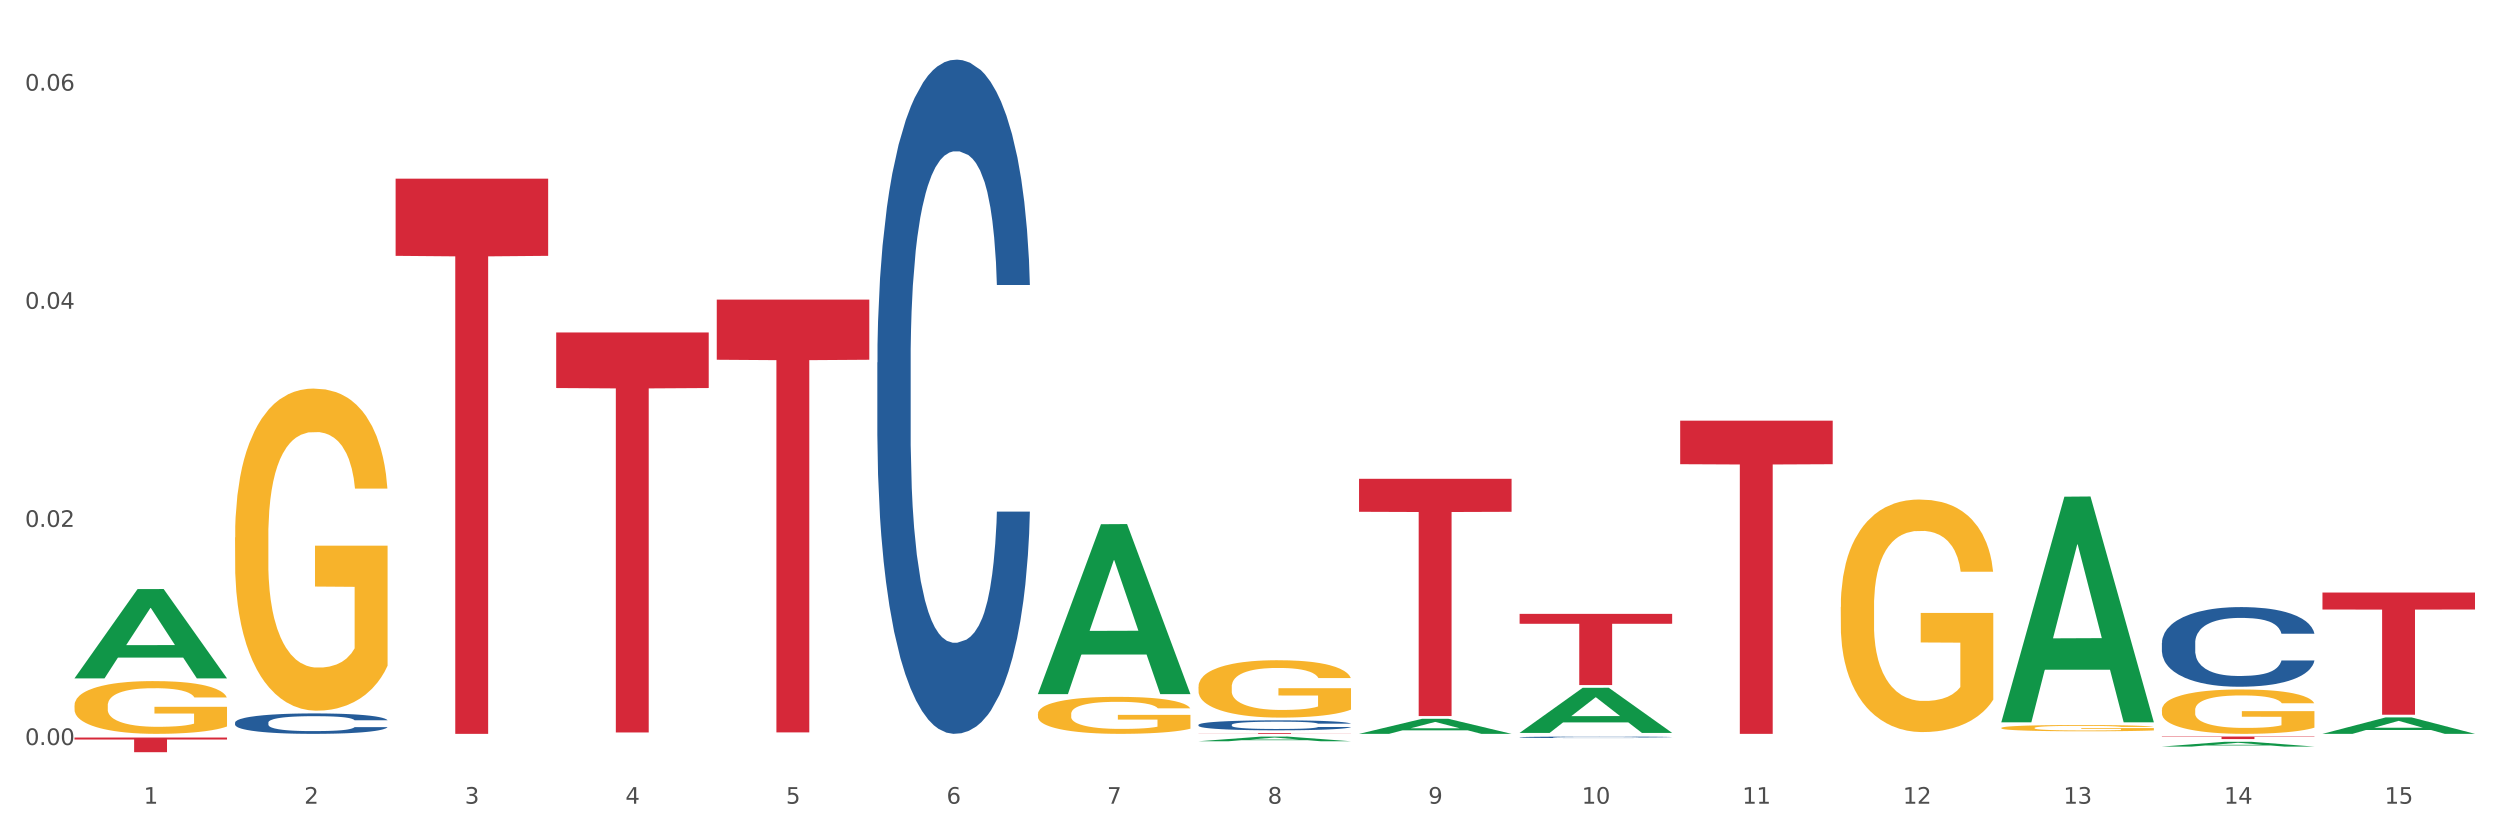 <?xml version="1.0" encoding="utf-8" standalone="no"?>
<!DOCTYPE svg PUBLIC "-//W3C//DTD SVG 1.1//EN"
  "http://www.w3.org/Graphics/SVG/1.1/DTD/svg11.dtd">
<svg xmlns:xlink="http://www.w3.org/1999/xlink" width="1080pt" height="360pt" viewBox="0 0 1080 360" xmlns="http://www.w3.org/2000/svg" version="1.1">
 <rect x="0" y="0" width="1080" height="360" fill="#333333" stroke="none"/>
 <defs>
  <style type="text/css">*{stroke-linejoin: round; stroke-linecap: butt}</style>
 </defs>
 <g id="figure_1">
  <g id="patch_1">
   <path d="M 0 360 
L 1080 360 
L 1080 0 
L 0 0 
z
" style="fill: #ffffff; stroke: #ffffff; stroke-linejoin: miter"/>
  </g>
  <g id="axes_1">
   <g id="matplotlib.axis_1">
    <g id="xtick_1">
     <g id="text_1">
      <!-- 1 -->
      <g style="fill: #4d4d4d" transform="translate(62.07 347.204) scale(0.096 -0.096)">
       <defs>
        <path id="DejaVuSans-31" d="M 794 531 
L 1825 531 
L 1825 4091 
L 703 3866 
L 703 4441 
L 1819 4666 
L 2450 4666 
L 2450 531 
L 3481 531 
L 3481 0 
L 794 0 
L 794 531 
z
" transform="scale(0.016)"/>
       </defs>
       <use xlink:href="#DejaVuSans-31"/>
      </g>
     </g>
    </g>
    <g id="xtick_2">
     <g id="text_2">
      <!-- 2 -->
      <g style="fill: #4d4d4d" transform="translate(131.436 347.204) scale(0.096 -0.096)">
       <defs>
        <path id="DejaVuSans-32" d="M 1228 531 
L 3431 531 
L 3431 0 
L 469 0 
L 469 531 
Q 828 903 1448 1529 
Q 2069 2156 2228 2338 
Q 2531 2678 2651 2914 
Q 2772 3150 2772 3378 
Q 2772 3750 2511 3984 
Q 2250 4219 1831 4219 
Q 1534 4219 1204 4116 
Q 875 4013 500 3803 
L 500 4441 
Q 881 4594 1212 4672 
Q 1544 4750 1819 4750 
Q 2544 4750 2975 4387 
Q 3406 4025 3406 3419 
Q 3406 3131 3298 2873 
Q 3191 2616 2906 2266 
Q 2828 2175 2409 1742 
Q 1991 1309 1228 531 
z
" transform="scale(0.016)"/>
       </defs>
       <use xlink:href="#DejaVuSans-32"/>
      </g>
     </g>
    </g>
    <g id="xtick_3">
     <g id="text_3">
      <!-- 3 -->
      <g style="fill: #4d4d4d" transform="translate(200.802 347.204) scale(0.096 -0.096)">
       <defs>
        <path id="DejaVuSans-33" d="M 2597 2516 
Q 3050 2419 3304 2112 
Q 3559 1806 3559 1356 
Q 3559 666 3084 287 
Q 2609 -91 1734 -91 
Q 1441 -91 1130 -33 
Q 819 25 488 141 
L 488 750 
Q 750 597 1062 519 
Q 1375 441 1716 441 
Q 2309 441 2620 675 
Q 2931 909 2931 1356 
Q 2931 1769 2642 2001 
Q 2353 2234 1838 2234 
L 1294 2234 
L 1294 2753 
L 1863 2753 
Q 2328 2753 2575 2939 
Q 2822 3125 2822 3475 
Q 2822 3834 2567 4026 
Q 2313 4219 1838 4219 
Q 1578 4219 1281 4162 
Q 984 4106 628 3988 
L 628 4550 
Q 988 4650 1302 4700 
Q 1616 4750 1894 4750 
Q 2613 4750 3031 4423 
Q 3450 4097 3450 3541 
Q 3450 3153 3228 2886 
Q 3006 2619 2597 2516 
z
" transform="scale(0.016)"/>
       </defs>
       <use xlink:href="#DejaVuSans-33"/>
      </g>
     </g>
    </g>
    <g id="xtick_4">
     <g id="text_4">
      <!-- 4 -->
      <g style="fill: #4d4d4d" transform="translate(270.169 347.204) scale(0.096 -0.096)">
       <defs>
        <path id="DejaVuSans-34" d="M 2419 4116 
L 825 1625 
L 2419 1625 
L 2419 4116 
z
M 2253 4666 
L 3047 4666 
L 3047 1625 
L 3713 1625 
L 3713 1100 
L 3047 1100 
L 3047 0 
L 2419 0 
L 2419 1100 
L 313 1100 
L 313 1709 
L 2253 4666 
z
" transform="scale(0.016)"/>
       </defs>
       <use xlink:href="#DejaVuSans-34"/>
      </g>
     </g>
    </g>
    <g id="xtick_5">
     <g id="text_5">
      <!-- 5 -->
      <g style="fill: #4d4d4d" transform="translate(339.535 347.204) scale(0.096 -0.096)">
       <defs>
        <path id="DejaVuSans-35" d="M 691 4666 
L 3169 4666 
L 3169 4134 
L 1269 4134 
L 1269 2991 
Q 1406 3038 1543 3061 
Q 1681 3084 1819 3084 
Q 2600 3084 3056 2656 
Q 3513 2228 3513 1497 
Q 3513 744 3044 326 
Q 2575 -91 1722 -91 
Q 1428 -91 1123 -41 
Q 819 9 494 109 
L 494 744 
Q 775 591 1075 516 
Q 1375 441 1709 441 
Q 2250 441 2565 725 
Q 2881 1009 2881 1497 
Q 2881 1984 2565 2268 
Q 2250 2553 1709 2553 
Q 1456 2553 1204 2497 
Q 953 2441 691 2322 
L 691 4666 
z
" transform="scale(0.016)"/>
       </defs>
       <use xlink:href="#DejaVuSans-35"/>
      </g>
     </g>
    </g>
    <g id="xtick_6">
     <g id="text_6">
      <!-- 6 -->
      <g style="fill: #4d4d4d" transform="translate(408.901 347.204) scale(0.096 -0.096)">
       <defs>
        <path id="DejaVuSans-36" d="M 2113 2584 
Q 1688 2584 1439 2293 
Q 1191 2003 1191 1497 
Q 1191 994 1439 701 
Q 1688 409 2113 409 
Q 2538 409 2786 701 
Q 3034 994 3034 1497 
Q 3034 2003 2786 2293 
Q 2538 2584 2113 2584 
z
M 3366 4563 
L 3366 3988 
Q 3128 4100 2886 4159 
Q 2644 4219 2406 4219 
Q 1781 4219 1451 3797 
Q 1122 3375 1075 2522 
Q 1259 2794 1537 2939 
Q 1816 3084 2150 3084 
Q 2853 3084 3261 2657 
Q 3669 2231 3669 1497 
Q 3669 778 3244 343 
Q 2819 -91 2113 -91 
Q 1303 -91 875 529 
Q 447 1150 447 2328 
Q 447 3434 972 4092 
Q 1497 4750 2381 4750 
Q 2619 4750 2861 4703 
Q 3103 4656 3366 4563 
z
" transform="scale(0.016)"/>
       </defs>
       <use xlink:href="#DejaVuSans-36"/>
      </g>
     </g>
    </g>
    <g id="xtick_7">
     <g id="text_7">
      <!-- 7 -->
      <g style="fill: #4d4d4d" transform="translate(478.267 347.204) scale(0.096 -0.096)">
       <defs>
        <path id="DejaVuSans-37" d="M 525 4666 
L 3525 4666 
L 3525 4397 
L 1831 0 
L 1172 0 
L 2766 4134 
L 525 4134 
L 525 4666 
z
" transform="scale(0.016)"/>
       </defs>
       <use xlink:href="#DejaVuSans-37"/>
      </g>
     </g>
    </g>
    <g id="xtick_8">
     <g id="text_8">
      <!-- 8 -->
      <g style="fill: #4d4d4d" transform="translate(547.634 347.204) scale(0.096 -0.096)">
       <defs>
        <path id="DejaVuSans-38" d="M 2034 2216 
Q 1584 2216 1326 1975 
Q 1069 1734 1069 1313 
Q 1069 891 1326 650 
Q 1584 409 2034 409 
Q 2484 409 2743 651 
Q 3003 894 3003 1313 
Q 3003 1734 2745 1975 
Q 2488 2216 2034 2216 
z
M 1403 2484 
Q 997 2584 770 2862 
Q 544 3141 544 3541 
Q 544 4100 942 4425 
Q 1341 4750 2034 4750 
Q 2731 4750 3128 4425 
Q 3525 4100 3525 3541 
Q 3525 3141 3298 2862 
Q 3072 2584 2669 2484 
Q 3125 2378 3379 2068 
Q 3634 1759 3634 1313 
Q 3634 634 3220 271 
Q 2806 -91 2034 -91 
Q 1263 -91 848 271 
Q 434 634 434 1313 
Q 434 1759 690 2068 
Q 947 2378 1403 2484 
z
M 1172 3481 
Q 1172 3119 1398 2916 
Q 1625 2713 2034 2713 
Q 2441 2713 2670 2916 
Q 2900 3119 2900 3481 
Q 2900 3844 2670 4047 
Q 2441 4250 2034 4250 
Q 1625 4250 1398 4047 
Q 1172 3844 1172 3481 
z
" transform="scale(0.016)"/>
       </defs>
       <use xlink:href="#DejaVuSans-38"/>
      </g>
     </g>
    </g>
    <g id="xtick_9">
     <g id="text_9">
      <!-- 9 -->
      <g style="fill: #4d4d4d" transform="translate(617 347.204) scale(0.096 -0.096)">
       <defs>
        <path id="DejaVuSans-39" d="M 703 97 
L 703 672 
Q 941 559 1184 500 
Q 1428 441 1663 441 
Q 2288 441 2617 861 
Q 2947 1281 2994 2138 
Q 2813 1869 2534 1725 
Q 2256 1581 1919 1581 
Q 1219 1581 811 2004 
Q 403 2428 403 3163 
Q 403 3881 828 4315 
Q 1253 4750 1959 4750 
Q 2769 4750 3195 4129 
Q 3622 3509 3622 2328 
Q 3622 1225 3098 567 
Q 2575 -91 1691 -91 
Q 1453 -91 1209 -44 
Q 966 3 703 97 
z
M 1959 2075 
Q 2384 2075 2632 2365 
Q 2881 2656 2881 3163 
Q 2881 3666 2632 3958 
Q 2384 4250 1959 4250 
Q 1534 4250 1286 3958 
Q 1038 3666 1038 3163 
Q 1038 2656 1286 2365 
Q 1534 2075 1959 2075 
z
" transform="scale(0.016)"/>
       </defs>
       <use xlink:href="#DejaVuSans-39"/>
      </g>
     </g>
    </g>
    <g id="xtick_10">
     <g id="text_10">
      <!-- 10 -->
      <g style="fill: #4d4d4d" transform="translate(683.312 347.204) scale(0.096 -0.096)">
       <defs>
        <path id="DejaVuSans-30" d="M 2034 4250 
Q 1547 4250 1301 3770 
Q 1056 3291 1056 2328 
Q 1056 1369 1301 889 
Q 1547 409 2034 409 
Q 2525 409 2770 889 
Q 3016 1369 3016 2328 
Q 3016 3291 2770 3770 
Q 2525 4250 2034 4250 
z
M 2034 4750 
Q 2819 4750 3233 4129 
Q 3647 3509 3647 2328 
Q 3647 1150 3233 529 
Q 2819 -91 2034 -91 
Q 1250 -91 836 529 
Q 422 1150 422 2328 
Q 422 3509 836 4129 
Q 1250 4750 2034 4750 
z
" transform="scale(0.016)"/>
       </defs>
       <use xlink:href="#DejaVuSans-31"/>
       <use xlink:href="#DejaVuSans-30" transform="translate(63.623 0)"/>
      </g>
     </g>
    </g>
    <g id="xtick_11">
     <g id="text_11">
      <!-- 11 -->
      <g style="fill: #4d4d4d" transform="translate(752.678 347.204) scale(0.096 -0.096)">
       <use xlink:href="#DejaVuSans-31"/>
       <use xlink:href="#DejaVuSans-31" transform="translate(63.623 0)"/>
      </g>
     </g>
    </g>
    <g id="xtick_12">
     <g id="text_12">
      <!-- 12 -->
      <g style="fill: #4d4d4d" transform="translate(822.044 347.204) scale(0.096 -0.096)">
       <use xlink:href="#DejaVuSans-31"/>
       <use xlink:href="#DejaVuSans-32" transform="translate(63.623 0)"/>
      </g>
     </g>
    </g>
    <g id="xtick_13">
     <g id="text_13">
      <!-- 13 -->
      <g style="fill: #4d4d4d" transform="translate(891.411 347.204) scale(0.096 -0.096)">
       <use xlink:href="#DejaVuSans-31"/>
       <use xlink:href="#DejaVuSans-33" transform="translate(63.623 0)"/>
      </g>
     </g>
    </g>
    <g id="xtick_14">
     <g id="text_14">
      <!-- 14 -->
      <g style="fill: #4d4d4d" transform="translate(960.777 347.204) scale(0.096 -0.096)">
       <use xlink:href="#DejaVuSans-31"/>
       <use xlink:href="#DejaVuSans-34" transform="translate(63.623 0)"/>
      </g>
     </g>
    </g>
    <g id="xtick_15">
     <g id="text_15">
      <!-- 15 -->
      <g style="fill: #4d4d4d" transform="translate(1030.143 347.204) scale(0.096 -0.096)">
       <use xlink:href="#DejaVuSans-31"/>
       <use xlink:href="#DejaVuSans-35" transform="translate(63.623 0)"/>
      </g>
     </g>
    </g>
    <g id="xtick_16"/>
    <g id="xtick_17"/>
    <g id="xtick_18"/>
    <g id="xtick_19"/>
    <g id="xtick_20"/>
    <g id="xtick_21"/>
    <g id="xtick_22"/>
    <g id="xtick_23"/>
    <g id="xtick_24"/>
    <g id="xtick_25"/>
    <g id="xtick_26"/>
    <g id="xtick_27"/>
    <g id="xtick_28"/>
    <g id="xtick_29"/>
   </g>
   <g id="matplotlib.axis_2">
    <g id="ytick_1">
     <g id="text_16">
      <!-- 0.00 -->
      <g style="fill: #4d4d4d" transform="translate(10.8 321.844) scale(0.096 -0.096)">
       <defs>
        <path id="DejaVuSans-2e" d="M 684 794 
L 1344 794 
L 1344 0 
L 684 0 
L 684 794 
z
" transform="scale(0.016)"/>
       </defs>
       <use xlink:href="#DejaVuSans-30"/>
       <use xlink:href="#DejaVuSans-2e" transform="translate(63.623 0)"/>
       <use xlink:href="#DejaVuSans-30" transform="translate(95.41 0)"/>
       <use xlink:href="#DejaVuSans-30" transform="translate(159.033 0)"/>
      </g>
     </g>
    </g>
    <g id="ytick_2">
     <g id="text_17">
      <!-- 0.02 -->
      <g style="fill: #4d4d4d" transform="translate(10.8 227.616) scale(0.096 -0.096)">
       <use xlink:href="#DejaVuSans-30"/>
       <use xlink:href="#DejaVuSans-2e" transform="translate(63.623 0)"/>
       <use xlink:href="#DejaVuSans-30" transform="translate(95.41 0)"/>
       <use xlink:href="#DejaVuSans-32" transform="translate(159.033 0)"/>
      </g>
     </g>
    </g>
    <g id="ytick_3">
     <g id="text_18">
      <!-- 0.04 -->
      <g style="fill: #4d4d4d" transform="translate(10.8 133.388) scale(0.096 -0.096)">
       <use xlink:href="#DejaVuSans-30"/>
       <use xlink:href="#DejaVuSans-2e" transform="translate(63.623 0)"/>
       <use xlink:href="#DejaVuSans-30" transform="translate(95.41 0)"/>
       <use xlink:href="#DejaVuSans-34" transform="translate(159.033 0)"/>
      </g>
     </g>
    </g>
    <g id="ytick_4">
     <g id="text_19">
      <!-- 0.06 -->
      <g style="fill: #4d4d4d" transform="translate(10.8 39.159) scale(0.096 -0.096)">
       <use xlink:href="#DejaVuSans-30"/>
       <use xlink:href="#DejaVuSans-2e" transform="translate(63.623 0)"/>
       <use xlink:href="#DejaVuSans-30" transform="translate(95.41 0)"/>
       <use xlink:href="#DejaVuSans-36" transform="translate(159.033 0)"/>
      </g>
     </g>
    </g>
    <g id="ytick_5"/>
    <g id="ytick_6"/>
    <g id="ytick_7"/>
   </g>
   <g id="PolyCollection_1">
    <path d="M 32.175 292.988 
L 32.243 292.952 
L 59.417 254.492 
L 70.695 254.456 
L 98.073 293.06 
L 85.029 293.06 
L 79.119 284.071 
L 51.061 284.071 
L 50.857 284.216 
L 45.151 293.06 
L 32.175 293.06 
L 32.175 292.988 
L 54.594 278.706 
L 75.586 278.67 
L 65.192 262.684 
L 65.056 262.612 
L 64.92 262.721 
L 54.526 278.67 
L 54.594 278.706 
L 32.175 292.988 
z
" clip-path="url(#p00b88607c7)" style="fill: #109648"/>
    <path d="M 379.006 156.631 
L 379.084 156.365 
L 379.084 148.917 
L 379.318 138.809 
L 380.175 120.189 
L 381.265 106.091 
L 383.134 89.599 
L 384.147 82.683 
L 385.471 74.969 
L 388.198 62.467 
L 391.313 51.827 
L 393.494 45.975 
L 395.13 42.251 
L 398.791 35.601 
L 400.894 32.675 
L 403.075 30.281 
L 404.945 28.685 
L 408.06 26.823 
L 410.553 26.025 
L 413.435 25.759 
L 415.85 26.025 
L 419.043 27.089 
L 423.717 30.281 
L 425.509 32.143 
L 427.923 35.335 
L 430.416 39.591 
L 432.441 43.847 
L 434.778 49.965 
L 437.193 57.945 
L 439.529 68.053 
L 441.165 77.363 
L 442.489 87.205 
L 443.658 99.175 
L 444.515 112.209 
L 444.904 123.115 
L 430.65 123.115 
L 430.26 113.273 
L 429.481 102.633 
L 428.702 95.451 
L 427.845 89.599 
L 426.521 82.949 
L 425.353 78.693 
L 423.405 73.639 
L 421.614 70.447 
L 420.134 68.585 
L 418.342 66.989 
L 414.526 65.393 
L 411.799 65.393 
L 410.086 65.925 
L 407.982 67.255 
L 406.191 69.117 
L 404.088 72.309 
L 402.452 75.767 
L 400.816 80.289 
L 399.882 83.481 
L 398.479 89.333 
L 397.545 94.121 
L 396.298 102.367 
L 395.597 108.219 
L 394.351 123.381 
L 393.806 134.553 
L 393.572 142.267 
L 393.416 150.779 
L 393.416 192.274 
L 393.884 210.894 
L 394.273 218.874 
L 394.896 227.918 
L 396.065 239.622 
L 397.778 251.06 
L 399.57 259.306 
L 401.05 264.36 
L 402.452 268.084 
L 403.854 271.01 
L 405.568 273.67 
L 406.97 275.266 
L 409.073 276.862 
L 411.566 277.66 
L 413.513 277.66 
L 417.485 276.33 
L 419.277 275 
L 420.991 273.138 
L 422.86 270.212 
L 424.34 267.02 
L 425.197 264.626 
L 426.599 259.572 
L 427.69 254.252 
L 428.624 248.134 
L 429.247 242.814 
L 429.948 234.834 
L 430.494 225.79 
L 430.65 221.002 
L 444.904 221.002 
L 444.592 230.578 
L 444.047 239.888 
L 442.957 252.39 
L 442.1 259.572 
L 440.776 268.35 
L 439.374 275.798 
L 437.426 284.044 
L 435.635 290.161 
L 433.765 295.481 
L 431.74 300.269 
L 428.079 306.919 
L 426.755 308.781 
L 423.951 311.973 
L 421.77 313.835 
L 418.576 315.697 
L 415.304 316.761 
L 411.877 317.027 
L 408.839 316.495 
L 405.49 314.899 
L 403.387 313.303 
L 401.05 310.909 
L 398.324 307.185 
L 395.753 302.663 
L 393.339 297.343 
L 391.08 291.225 
L 388.976 284.31 
L 386.25 272.872 
L 384.225 261.7 
L 382.745 251.326 
L 381.732 242.548 
L 380.72 231.376 
L 380.175 223.662 
L 379.318 205.042 
L 379.006 187.752 
L 379.006 156.631 
z
" clip-path="url(#p00b88607c7)" style="fill: #255c99"/>
    <path d="M 517.739 313.12 
L 517.816 313.116 
L 517.816 313.005 
L 518.05 312.856 
L 518.907 312.579 
L 519.997 312.37 
L 521.867 312.126 
L 522.88 312.023 
L 524.204 311.909 
L 526.93 311.723 
L 530.046 311.566 
L 532.227 311.479 
L 533.863 311.424 
L 537.523 311.325 
L 539.627 311.282 
L 541.808 311.246 
L 543.677 311.223 
L 546.793 311.195 
L 549.285 311.183 
L 552.167 311.179 
L 554.582 311.183 
L 557.776 311.199 
L 562.449 311.246 
L 564.241 311.274 
L 566.656 311.321 
L 569.148 311.384 
L 571.173 311.447 
L 573.51 311.538 
L 575.925 311.656 
L 578.262 311.806 
L 579.898 311.944 
L 581.222 312.09 
L 582.39 312.268 
L 583.247 312.461 
L 583.636 312.623 
L 569.382 312.623 
L 568.992 312.477 
L 568.214 312.319 
L 567.435 312.213 
L 566.578 312.126 
L 565.254 312.027 
L 564.085 311.964 
L 562.138 311.889 
L 560.346 311.842 
L 558.866 311.814 
L 557.075 311.791 
L 553.258 311.767 
L 550.532 311.767 
L 548.818 311.775 
L 546.715 311.794 
L 544.923 311.822 
L 542.82 311.869 
L 541.184 311.921 
L 539.549 311.988 
L 538.614 312.035 
L 537.212 312.122 
L 536.277 312.193 
L 535.031 312.315 
L 534.33 312.402 
L 533.084 312.627 
L 532.538 312.792 
L 532.305 312.907 
L 532.149 313.033 
L 532.149 313.648 
L 532.616 313.924 
L 533.006 314.043 
L 533.629 314.177 
L 534.797 314.35 
L 536.511 314.52 
L 538.302 314.642 
L 539.782 314.717 
L 541.184 314.773 
L 542.587 314.816 
L 544.3 314.855 
L 545.702 314.879 
L 547.805 314.903 
L 550.298 314.915 
L 552.245 314.915 
L 556.218 314.895 
L 558.009 314.875 
L 559.723 314.847 
L 561.593 314.804 
L 563.073 314.757 
L 563.929 314.721 
L 565.331 314.646 
L 566.422 314.567 
L 567.357 314.477 
L 567.98 314.398 
L 568.681 314.279 
L 569.226 314.145 
L 569.382 314.074 
L 583.636 314.074 
L 583.325 314.216 
L 582.78 314.354 
L 581.689 314.54 
L 580.832 314.646 
L 579.508 314.776 
L 578.106 314.887 
L 576.159 315.009 
L 574.367 315.1 
L 572.498 315.179 
L 570.472 315.25 
L 566.811 315.348 
L 565.487 315.376 
L 562.683 315.423 
L 560.502 315.451 
L 557.308 315.479 
L 554.037 315.494 
L 550.61 315.498 
L 547.572 315.49 
L 544.222 315.467 
L 542.119 315.443 
L 539.782 315.408 
L 537.056 315.352 
L 534.486 315.285 
L 532.071 315.206 
L 529.812 315.116 
L 527.709 315.013 
L 524.983 314.844 
L 522.957 314.678 
L 521.477 314.524 
L 520.465 314.394 
L 519.452 314.228 
L 518.907 314.114 
L 518.05 313.838 
L 517.739 313.581 
L 517.739 313.12 
z
" clip-path="url(#p00b88607c7)" style="fill: #255c99"/>
    <path d="M 656.471 318.493 
L 656.549 318.492 
L 656.549 318.475 
L 656.783 318.453 
L 657.639 318.41 
L 658.73 318.379 
L 660.599 318.341 
L 661.612 318.326 
L 662.936 318.308 
L 665.662 318.28 
L 668.778 318.256 
L 670.959 318.243 
L 672.595 318.234 
L 676.256 318.219 
L 678.359 318.213 
L 680.54 318.207 
L 682.41 318.204 
L 685.525 318.199 
L 688.018 318.198 
L 690.9 318.197 
L 693.315 318.198 
L 696.508 318.2 
L 701.182 318.207 
L 702.973 318.211 
L 705.388 318.219 
L 707.881 318.228 
L 709.906 318.238 
L 712.243 318.252 
L 714.657 318.27 
L 716.994 318.293 
L 718.63 318.314 
L 719.954 318.336 
L 721.123 318.363 
L 721.979 318.392 
L 722.369 318.417 
L 708.114 318.417 
L 707.725 318.395 
L 706.946 318.371 
L 706.167 318.355 
L 705.31 318.341 
L 703.986 318.326 
L 702.818 318.317 
L 700.87 318.305 
L 699.079 318.298 
L 697.599 318.294 
L 695.807 318.29 
L 691.99 318.287 
L 689.264 318.287 
L 687.55 318.288 
L 685.447 318.291 
L 683.656 318.295 
L 681.553 318.302 
L 679.917 318.31 
L 678.281 318.32 
L 677.346 318.327 
L 675.944 318.341 
L 675.01 318.352 
L 673.763 318.37 
L 673.062 318.383 
L 671.816 318.418 
L 671.271 318.443 
L 671.037 318.46 
L 670.881 318.48 
L 670.881 318.573 
L 671.349 318.615 
L 671.738 318.634 
L 672.361 318.654 
L 673.53 318.68 
L 675.243 318.706 
L 677.035 318.725 
L 678.515 318.736 
L 679.917 318.745 
L 681.319 318.751 
L 683.033 318.757 
L 684.435 318.761 
L 686.538 318.765 
L 689.03 318.766 
L 690.978 318.766 
L 694.95 318.763 
L 696.742 318.76 
L 698.456 318.756 
L 700.325 318.75 
L 701.805 318.742 
L 702.662 318.737 
L 704.064 318.725 
L 705.154 318.713 
L 706.089 318.7 
L 706.712 318.688 
L 707.413 318.67 
L 707.959 318.649 
L 708.114 318.638 
L 722.369 318.638 
L 722.057 318.66 
L 721.512 318.681 
L 720.422 318.709 
L 719.565 318.725 
L 718.241 318.745 
L 716.838 318.762 
L 714.891 318.781 
L 713.1 318.795 
L 711.23 318.807 
L 709.205 318.817 
L 705.544 318.832 
L 704.22 318.837 
L 701.416 318.844 
L 699.235 318.848 
L 696.041 318.852 
L 692.769 318.855 
L 689.342 318.855 
L 686.304 318.854 
L 682.955 318.851 
L 680.852 318.847 
L 678.515 318.842 
L 675.789 318.833 
L 673.218 318.823 
L 670.803 318.811 
L 668.544 318.797 
L 666.441 318.781 
L 663.715 318.756 
L 661.69 318.73 
L 660.21 318.707 
L 659.197 318.687 
L 658.185 318.662 
L 657.639 318.644 
L 656.783 318.602 
L 656.471 318.563 
L 656.471 318.493 
z
" clip-path="url(#p00b88607c7)" style="fill: #255c99"/>
    <path d="M 933.936 277.724 
L 934.014 277.692 
L 934.014 276.812 
L 934.247 275.618 
L 935.104 273.418 
L 936.195 271.752 
L 938.064 269.803 
L 939.077 268.986 
L 940.401 268.074 
L 943.127 266.597 
L 946.243 265.34 
L 948.424 264.648 
L 950.06 264.208 
L 953.721 263.423 
L 955.824 263.077 
L 958.005 262.794 
L 959.874 262.605 
L 962.99 262.385 
L 965.483 262.291 
L 968.365 262.26 
L 970.779 262.291 
L 973.973 262.417 
L 978.647 262.794 
L 980.438 263.014 
L 982.853 263.391 
L 985.346 263.894 
L 987.371 264.397 
L 989.708 265.12 
L 992.122 266.063 
L 994.459 267.257 
L 996.095 268.357 
L 997.419 269.52 
L 998.587 270.935 
L 999.444 272.475 
L 999.834 273.763 
L 985.579 273.763 
L 985.19 272.6 
L 984.411 271.343 
L 983.632 270.494 
L 982.775 269.803 
L 981.451 269.017 
L 980.283 268.514 
L 978.335 267.917 
L 976.544 267.54 
L 975.064 267.32 
L 973.272 267.131 
L 969.455 266.943 
L 966.729 266.943 
L 965.015 267.006 
L 962.912 267.163 
L 961.121 267.383 
L 959.018 267.76 
L 957.382 268.169 
L 955.746 268.703 
L 954.811 269.08 
L 953.409 269.772 
L 952.475 270.337 
L 951.228 271.312 
L 950.527 272.003 
L 949.281 273.795 
L 948.736 275.115 
L 948.502 276.026 
L 948.346 277.032 
L 948.346 281.935 
L 948.814 284.136 
L 949.203 285.078 
L 949.826 286.147 
L 950.995 287.53 
L 952.708 288.882 
L 954.5 289.856 
L 955.98 290.453 
L 957.382 290.893 
L 958.784 291.239 
L 960.498 291.553 
L 961.9 291.742 
L 964.003 291.93 
L 966.495 292.025 
L 968.443 292.025 
L 972.415 291.868 
L 974.207 291.71 
L 975.92 291.49 
L 977.79 291.145 
L 979.27 290.767 
L 980.127 290.485 
L 981.529 289.887 
L 982.619 289.259 
L 983.554 288.536 
L 984.177 287.907 
L 984.878 286.964 
L 985.423 285.896 
L 985.579 285.33 
L 999.834 285.33 
L 999.522 286.461 
L 998.977 287.561 
L 997.886 289.039 
L 997.03 289.887 
L 995.705 290.925 
L 994.303 291.805 
L 992.356 292.779 
L 990.564 293.502 
L 988.695 294.131 
L 986.67 294.696 
L 983.009 295.482 
L 981.685 295.702 
L 978.88 296.079 
L 976.699 296.299 
L 973.506 296.519 
L 970.234 296.645 
L 966.807 296.676 
L 963.769 296.614 
L 960.42 296.425 
L 958.317 296.236 
L 955.98 295.954 
L 953.253 295.514 
L 950.683 294.979 
L 948.268 294.351 
L 946.009 293.628 
L 943.906 292.81 
L 941.18 291.459 
L 939.155 290.139 
L 937.675 288.913 
L 936.662 287.876 
L 935.65 286.556 
L 935.104 285.644 
L 934.247 283.444 
L 933.936 281.401 
L 933.936 277.724 
z
" clip-path="url(#p00b88607c7)" style="fill: #255c99"/>
    <path d="M 1003.302 255.969 
L 1069.2 255.969 
L 1069.2 263.305 
L 1043.278 263.354 
L 1043.278 308.753 
L 1029.068 308.753 
L 1029.068 263.354 
L 1003.302 263.305 
L 1003.302 256.019 
L 1003.302 255.969 
z
" clip-path="url(#p00b88607c7)" style="fill: #d62839"/>
    <path d="M 933.936 318.197 
L 999.834 318.197 
L 999.834 318.347 
L 973.912 318.348 
L 973.912 319.274 
L 959.702 319.274 
L 959.702 318.348 
L 933.936 318.347 
L 933.936 318.198 
L 933.936 318.197 
z
" clip-path="url(#p00b88607c7)" style="fill: #d62839"/>
    <path d="M 725.837 181.728 
L 791.735 181.728 
L 791.735 200.53 
L 765.813 200.657 
L 765.813 317.027 
L 751.603 317.027 
L 751.603 200.657 
L 725.837 200.53 
L 725.837 181.855 
L 725.837 181.728 
z
" clip-path="url(#p00b88607c7)" style="fill: #d62839"/>
    <path d="M 656.471 265.193 
L 722.369 265.193 
L 722.369 269.466 
L 696.447 269.495 
L 696.447 295.942 
L 682.237 295.942 
L 682.237 269.495 
L 656.471 269.466 
L 656.471 265.222 
L 656.471 265.193 
z
" clip-path="url(#p00b88607c7)" style="fill: #d62839"/>
    <path d="M 587.105 206.85 
L 653.003 206.85 
L 653.003 221.093 
L 627.081 221.189 
L 627.081 309.339 
L 612.871 309.339 
L 612.871 221.189 
L 587.105 221.093 
L 587.105 206.947 
L 587.105 206.85 
z
" clip-path="url(#p00b88607c7)" style="fill: #d62839"/>
    <path d="M 517.739 316.668 
L 583.636 316.668 
L 583.636 316.718 
L 557.715 316.718 
L 557.715 317.027 
L 543.504 317.027 
L 543.504 316.718 
L 517.739 316.718 
L 517.739 316.668 
L 517.739 316.668 
z
" clip-path="url(#p00b88607c7)" style="fill: #d62839"/>
    <path d="M 309.64 129.43 
L 375.538 129.43 
L 375.538 155.412 
L 349.616 155.587 
L 349.616 316.397 
L 335.406 316.397 
L 335.406 155.587 
L 309.64 155.412 
L 309.64 129.605 
L 309.64 129.43 
z
" clip-path="url(#p00b88607c7)" style="fill: #d62839"/>
    <path d="M 240.274 143.613 
L 306.172 143.613 
L 306.172 167.628 
L 280.25 167.79 
L 280.25 316.42 
L 266.039 316.42 
L 266.039 167.79 
L 240.274 167.628 
L 240.274 143.775 
L 240.274 143.613 
z
" clip-path="url(#p00b88607c7)" style="fill: #d62839"/>
    <path d="M 170.907 77.192 
L 236.805 77.192 
L 236.805 110.521 
L 210.883 110.746 
L 210.883 317.027 
L 196.673 317.027 
L 196.673 110.746 
L 170.907 110.521 
L 170.907 77.417 
L 170.907 77.192 
z
" clip-path="url(#p00b88607c7)" style="fill: #d62839"/>
    <path d="M 32.175 318.602 
L 98.073 318.602 
L 98.073 319.484 
L 72.151 319.49 
L 72.151 324.95 
L 57.941 324.95 
L 57.941 319.49 
L 32.175 319.484 
L 32.175 318.608 
L 32.175 318.602 
z
" clip-path="url(#p00b88607c7)" style="fill: #d62839"/>
    <path d="M 933.936 306.71 
L 934.014 306.692 
L 934.014 306.062 
L 934.169 305.519 
L 934.947 304.205 
L 936.114 303.119 
L 936.97 302.541 
L 937.826 302.068 
L 938.837 301.595 
L 940.082 301.104 
L 942.338 300.386 
L 943.739 300.018 
L 945.45 299.633 
L 948.563 299.072 
L 950.819 298.757 
L 953.153 298.494 
L 956.965 298.179 
L 959.455 298.039 
L 962.1 297.934 
L 965.29 297.864 
L 967.702 297.846 
L 972.992 297.899 
L 977.505 298.056 
L 979.683 298.179 
L 982.484 298.389 
L 983.962 298.529 
L 986.374 298.81 
L 988.864 299.178 
L 990.575 299.493 
L 993.143 300.088 
L 995.088 300.684 
L 996.877 301.42 
L 997.811 301.928 
L 998.511 302.401 
L 999.134 302.944 
L 999.756 303.802 
L 985.752 303.802 
L 985.207 303.189 
L 984.351 302.611 
L 983.106 302.05 
L 982.017 301.7 
L 980.15 301.262 
L 978.438 300.982 
L 976.649 300.772 
L 974.47 300.596 
L 972.759 300.509 
L 970.347 300.439 
L 965.601 300.456 
L 962.411 300.596 
L 960.233 300.772 
L 958.832 300.929 
L 957.588 301.104 
L 956.187 301.35 
L 954.553 301.717 
L 953.386 302.05 
L 952.219 302.471 
L 951.286 302.891 
L 950.43 303.382 
L 949.73 303.907 
L 949.185 304.45 
L 948.718 305.116 
L 948.329 306.219 
L 948.329 308.619 
L 948.485 309.162 
L 948.874 309.88 
L 949.341 310.423 
L 950.119 311.072 
L 950.819 311.509 
L 952.141 312.14 
L 953.62 312.666 
L 954.787 312.998 
L 955.954 313.279 
L 957.977 313.664 
L 960.233 313.979 
L 962.178 314.172 
L 964.823 314.347 
L 966.613 314.417 
L 968.169 314.452 
L 971.981 314.452 
L 974.704 314.4 
L 977.738 314.277 
L 980.072 314.119 
L 982.017 313.927 
L 984.196 313.611 
L 985.596 313.314 
L 985.596 309.653 
L 968.48 309.635 
L 968.48 307.2 
L 999.834 307.2 
L 999.834 314.347 
L 998.511 314.715 
L 997.033 315.048 
L 995.477 315.346 
L 993.143 315.714 
L 990.342 316.064 
L 987.852 316.309 
L 985.207 316.519 
L 982.095 316.712 
L 978.049 316.887 
L 975.56 316.957 
L 972.448 317.01 
L 968.791 317.027 
L 965.601 316.992 
L 962.489 316.905 
L 959.221 316.747 
L 956.032 316.519 
L 953.62 316.292 
L 951.208 316.011 
L 948.64 315.643 
L 946.618 315.293 
L 945.061 314.978 
L 943.35 314.575 
L 941.483 314.049 
L 940.082 313.576 
L 938.837 313.086 
L 937.515 312.455 
L 936.581 311.912 
L 935.648 311.229 
L 935.103 310.721 
L 934.48 309.933 
L 934.014 308.829 
L 933.936 306.71 
z
" clip-path="url(#p00b88607c7)" style="fill: #f7b32b"/>
    <path d="M 864.57 314.459 
L 864.647 314.457 
L 864.647 314.367 
L 864.803 314.29 
L 865.581 314.104 
L 866.748 313.95 
L 867.604 313.868 
L 868.46 313.801 
L 869.471 313.734 
L 870.716 313.665 
L 872.972 313.563 
L 874.373 313.511 
L 876.084 313.456 
L 879.196 313.377 
L 881.453 313.332 
L 883.787 313.295 
L 887.599 313.25 
L 890.089 313.231 
L 892.734 313.216 
L 895.924 313.206 
L 898.336 313.203 
L 903.626 313.211 
L 908.139 313.233 
L 910.317 313.25 
L 913.118 313.28 
L 914.596 313.3 
L 917.008 313.34 
L 919.498 313.392 
L 921.209 313.437 
L 923.777 313.521 
L 925.722 313.605 
L 927.511 313.71 
L 928.445 313.782 
L 929.145 313.849 
L 929.767 313.925 
L 930.39 314.047 
L 916.385 314.047 
L 915.841 313.96 
L 914.985 313.878 
L 913.74 313.799 
L 912.651 313.749 
L 910.784 313.687 
L 909.072 313.648 
L 907.283 313.618 
L 905.104 313.593 
L 903.393 313.581 
L 900.981 313.571 
L 896.235 313.573 
L 893.045 313.593 
L 890.867 313.618 
L 889.466 313.64 
L 888.221 313.665 
L 886.821 313.7 
L 885.187 313.752 
L 884.02 313.799 
L 882.853 313.858 
L 881.919 313.918 
L 881.064 313.987 
L 880.363 314.062 
L 879.819 314.139 
L 879.352 314.233 
L 878.963 314.39 
L 878.963 314.729 
L 879.119 314.806 
L 879.508 314.908 
L 879.974 314.985 
L 880.752 315.077 
L 881.453 315.139 
L 882.775 315.228 
L 884.253 315.303 
L 885.42 315.35 
L 886.587 315.39 
L 888.61 315.444 
L 890.867 315.489 
L 892.812 315.516 
L 895.457 315.541 
L 897.246 315.551 
L 898.802 315.556 
L 902.615 315.556 
L 905.338 315.548 
L 908.372 315.531 
L 910.706 315.509 
L 912.651 315.481 
L 914.829 315.437 
L 916.23 315.395 
L 916.23 314.876 
L 899.114 314.873 
L 899.114 314.528 
L 930.468 314.528 
L 930.468 315.541 
L 929.145 315.593 
L 927.667 315.64 
L 926.111 315.682 
L 923.777 315.735 
L 920.976 315.784 
L 918.486 315.819 
L 915.841 315.849 
L 912.729 315.876 
L 908.683 315.901 
L 906.193 315.911 
L 903.081 315.918 
L 899.425 315.921 
L 896.235 315.916 
L 893.123 315.903 
L 889.855 315.881 
L 886.665 315.849 
L 884.253 315.816 
L 881.842 315.777 
L 879.274 315.725 
L 877.251 315.675 
L 875.695 315.63 
L 873.984 315.573 
L 872.116 315.499 
L 870.716 315.432 
L 869.471 315.362 
L 868.149 315.273 
L 867.215 315.196 
L 866.281 315.099 
L 865.737 315.027 
L 865.114 314.916 
L 864.647 314.759 
L 864.57 314.459 
z
" clip-path="url(#p00b88607c7)" style="fill: #f7b32b"/>
    <path d="M 795.203 262.219 
L 795.281 262.127 
L 795.281 258.823 
L 795.437 255.979 
L 796.215 249.097 
L 797.382 243.407 
L 798.238 240.379 
L 799.094 237.902 
L 800.105 235.424 
L 801.35 232.855 
L 803.606 229.092 
L 805.006 227.165 
L 806.718 225.147 
L 809.83 222.21 
L 812.086 220.558 
L 814.42 219.182 
L 818.233 217.53 
L 820.722 216.796 
L 823.368 216.246 
L 826.557 215.879 
L 828.969 215.787 
L 834.26 216.062 
L 838.772 216.888 
L 840.951 217.53 
L 843.752 218.631 
L 845.23 219.366 
L 847.642 220.834 
L 850.131 222.761 
L 851.843 224.412 
L 854.41 227.532 
L 856.355 230.652 
L 858.145 234.506 
L 859.078 237.167 
L 859.779 239.645 
L 860.401 242.49 
L 861.024 246.986 
L 847.019 246.986 
L 846.475 243.774 
L 845.619 240.746 
L 844.374 237.81 
L 843.285 235.975 
L 841.418 233.681 
L 839.706 232.212 
L 837.916 231.111 
L 835.738 230.194 
L 834.026 229.735 
L 831.615 229.368 
L 826.869 229.459 
L 823.679 230.194 
L 821.5 231.111 
L 820.1 231.937 
L 818.855 232.855 
L 817.455 234.139 
L 815.821 236.066 
L 814.654 237.81 
L 813.487 240.012 
L 812.553 242.214 
L 811.697 244.784 
L 810.997 247.537 
L 810.453 250.381 
L 809.986 253.868 
L 809.597 259.649 
L 809.597 272.221 
L 809.752 275.065 
L 810.141 278.828 
L 810.608 281.672 
L 811.386 285.068 
L 812.086 287.362 
L 813.409 290.665 
L 814.887 293.418 
L 816.054 295.162 
L 817.221 296.63 
L 819.244 298.649 
L 821.5 300.3 
L 823.445 301.31 
L 826.091 302.227 
L 827.88 302.594 
L 829.436 302.778 
L 833.248 302.778 
L 835.971 302.503 
L 839.006 301.86 
L 841.34 301.034 
L 843.285 300.025 
L 845.463 298.373 
L 846.864 296.813 
L 846.864 277.635 
L 829.747 277.543 
L 829.747 264.788 
L 861.101 264.788 
L 861.101 302.227 
L 859.779 304.154 
L 858.3 305.898 
L 856.744 307.458 
L 854.41 309.385 
L 851.61 311.22 
L 849.12 312.505 
L 846.475 313.606 
L 843.363 314.615 
L 839.317 315.533 
L 836.827 315.9 
L 833.715 316.175 
L 830.059 316.267 
L 826.869 316.083 
L 823.757 315.625 
L 820.489 314.799 
L 817.299 313.606 
L 814.887 312.413 
L 812.475 310.945 
L 809.908 309.018 
L 807.885 307.182 
L 806.329 305.531 
L 804.617 303.42 
L 802.75 300.667 
L 801.35 298.19 
L 800.105 295.62 
L 798.782 292.317 
L 797.849 289.472 
L 796.915 285.893 
L 796.37 283.232 
L 795.748 279.103 
L 795.281 273.322 
L 795.203 262.219 
z
" clip-path="url(#p00b88607c7)" style="fill: #f7b32b"/>
    <path d="M 517.739 296.673 
L 517.816 296.65 
L 517.816 295.835 
L 517.972 295.133 
L 518.75 293.435 
L 519.917 292.031 
L 520.773 291.284 
L 521.629 290.672 
L 522.64 290.061 
L 523.885 289.427 
L 526.141 288.499 
L 527.542 288.023 
L 529.253 287.525 
L 532.365 286.8 
L 534.621 286.393 
L 536.956 286.053 
L 540.768 285.646 
L 543.257 285.465 
L 545.903 285.329 
L 549.093 285.238 
L 551.504 285.215 
L 556.795 285.283 
L 561.307 285.487 
L 563.486 285.646 
L 566.287 285.917 
L 567.765 286.099 
L 570.177 286.461 
L 572.666 286.936 
L 574.378 287.344 
L 576.946 288.114 
L 578.891 288.884 
L 580.68 289.835 
L 581.614 290.491 
L 582.314 291.103 
L 582.936 291.805 
L 583.559 292.914 
L 569.554 292.914 
L 569.01 292.122 
L 568.154 291.374 
L 566.909 290.65 
L 565.82 290.197 
L 563.953 289.631 
L 562.241 289.269 
L 560.452 288.997 
L 558.273 288.77 
L 556.562 288.657 
L 554.15 288.567 
L 549.404 288.589 
L 546.214 288.77 
L 544.035 288.997 
L 542.635 289.201 
L 541.39 289.427 
L 539.99 289.744 
L 538.356 290.22 
L 537.189 290.65 
L 536.022 291.193 
L 535.088 291.737 
L 534.232 292.371 
L 533.532 293.05 
L 532.988 293.752 
L 532.521 294.612 
L 532.132 296.039 
L 532.132 299.141 
L 532.287 299.843 
L 532.676 300.771 
L 533.143 301.473 
L 533.921 302.311 
L 534.621 302.877 
L 535.944 303.692 
L 537.422 304.371 
L 538.589 304.802 
L 539.756 305.164 
L 541.779 305.662 
L 544.035 306.07 
L 545.981 306.319 
L 548.626 306.545 
L 550.415 306.636 
L 551.971 306.681 
L 555.784 306.681 
L 558.507 306.613 
L 561.541 306.454 
L 563.875 306.251 
L 565.82 306.002 
L 567.998 305.594 
L 569.399 305.209 
L 569.399 300.477 
L 552.282 300.454 
L 552.282 297.307 
L 583.636 297.307 
L 583.636 306.545 
L 582.314 307.021 
L 580.836 307.451 
L 579.28 307.836 
L 576.946 308.311 
L 574.145 308.764 
L 571.655 309.081 
L 569.01 309.353 
L 565.898 309.602 
L 561.852 309.828 
L 559.362 309.919 
L 556.25 309.987 
L 552.594 310.009 
L 549.404 309.964 
L 546.292 309.851 
L 543.024 309.647 
L 539.834 309.353 
L 537.422 309.058 
L 535.01 308.696 
L 532.443 308.221 
L 530.42 307.768 
L 528.864 307.36 
L 527.153 306.839 
L 525.285 306.16 
L 523.885 305.549 
L 522.64 304.915 
L 521.317 304.1 
L 520.384 303.398 
L 519.45 302.515 
L 518.906 301.858 
L 518.283 300.839 
L 517.816 299.413 
L 517.739 296.673 
z
" clip-path="url(#p00b88607c7)" style="fill: #f7b32b"/>
    <path d="M 448.372 308.424 
L 448.45 308.41 
L 448.45 307.884 
L 448.606 307.431 
L 449.384 306.336 
L 450.551 305.43 
L 451.407 304.948 
L 452.262 304.554 
L 453.274 304.159 
L 454.519 303.75 
L 456.775 303.152 
L 458.175 302.845 
L 459.887 302.524 
L 462.999 302.056 
L 465.255 301.793 
L 467.589 301.574 
L 471.402 301.311 
L 473.891 301.194 
L 476.536 301.107 
L 479.726 301.048 
L 482.138 301.034 
L 487.429 301.078 
L 491.941 301.209 
L 494.12 301.311 
L 496.92 301.487 
L 498.399 301.603 
L 500.811 301.837 
L 503.3 302.144 
L 505.012 302.407 
L 507.579 302.903 
L 509.524 303.4 
L 511.314 304.013 
L 512.247 304.437 
L 512.948 304.831 
L 513.57 305.284 
L 514.192 306 
L 500.188 306 
L 499.644 305.489 
L 498.788 305.007 
L 497.543 304.539 
L 496.454 304.247 
L 494.586 303.882 
L 492.875 303.648 
L 491.085 303.473 
L 488.907 303.327 
L 487.195 303.254 
L 484.783 303.195 
L 480.038 303.21 
L 476.848 303.327 
L 474.669 303.473 
L 473.269 303.604 
L 472.024 303.75 
L 470.624 303.955 
L 468.99 304.262 
L 467.823 304.539 
L 466.656 304.89 
L 465.722 305.24 
L 464.866 305.649 
L 464.166 306.087 
L 463.621 306.54 
L 463.155 307.095 
L 462.766 308.015 
L 462.766 310.016 
L 462.921 310.469 
L 463.31 311.068 
L 463.777 311.521 
L 464.555 312.061 
L 465.255 312.426 
L 466.578 312.952 
L 468.056 313.39 
L 469.223 313.668 
L 470.39 313.902 
L 472.413 314.223 
L 474.669 314.486 
L 476.614 314.647 
L 479.26 314.793 
L 481.049 314.851 
L 482.605 314.88 
L 486.417 314.88 
L 489.14 314.836 
L 492.175 314.734 
L 494.509 314.603 
L 496.454 314.442 
L 498.632 314.179 
L 500.033 313.931 
L 500.033 310.878 
L 482.916 310.864 
L 482.916 308.833 
L 514.27 308.833 
L 514.27 314.793 
L 512.948 315.099 
L 511.469 315.377 
L 509.913 315.625 
L 507.579 315.932 
L 504.778 316.224 
L 502.289 316.428 
L 499.644 316.604 
L 496.531 316.764 
L 492.486 316.91 
L 489.996 316.969 
L 486.884 317.013 
L 483.227 317.027 
L 480.038 316.998 
L 476.925 316.925 
L 473.658 316.794 
L 470.468 316.604 
L 468.056 316.414 
L 465.644 316.18 
L 463.077 315.873 
L 461.054 315.581 
L 459.498 315.318 
L 457.786 314.982 
L 455.919 314.544 
L 454.519 314.15 
L 453.274 313.741 
L 451.951 313.215 
L 451.018 312.762 
L 450.084 312.193 
L 449.539 311.769 
L 448.917 311.112 
L 448.45 310.192 
L 448.372 308.424 
z
" clip-path="url(#p00b88607c7)" style="fill: #f7b32b"/>
    <path d="M 101.541 312.163 
L 101.619 312.155 
L 101.619 311.929 
L 101.853 311.623 
L 102.71 311.058 
L 103.8 310.63 
L 105.67 310.13 
L 106.682 309.92 
L 108.006 309.686 
L 110.733 309.307 
L 113.848 308.985 
L 116.029 308.807 
L 117.665 308.694 
L 121.326 308.493 
L 123.429 308.404 
L 125.61 308.331 
L 127.48 308.283 
L 130.595 308.226 
L 133.088 308.202 
L 135.97 308.194 
L 138.385 308.202 
L 141.578 308.234 
L 146.252 308.331 
L 148.044 308.388 
L 150.458 308.485 
L 152.951 308.614 
L 154.976 308.743 
L 157.313 308.928 
L 159.728 309.17 
L 162.064 309.477 
L 163.7 309.759 
L 165.024 310.058 
L 166.193 310.421 
L 167.05 310.816 
L 167.439 311.147 
L 153.185 311.147 
L 152.795 310.848 
L 152.016 310.525 
L 151.237 310.308 
L 150.38 310.13 
L 149.056 309.928 
L 147.888 309.799 
L 145.941 309.646 
L 144.149 309.549 
L 142.669 309.493 
L 140.877 309.444 
L 137.061 309.396 
L 134.334 309.396 
L 132.621 309.412 
L 130.518 309.453 
L 128.726 309.509 
L 126.623 309.606 
L 124.987 309.711 
L 123.351 309.848 
L 122.417 309.945 
L 121.015 310.122 
L 120.08 310.267 
L 118.834 310.517 
L 118.133 310.695 
L 116.886 311.155 
L 116.341 311.493 
L 116.107 311.727 
L 115.952 311.986 
L 115.952 313.244 
L 116.419 313.809 
L 116.808 314.051 
L 117.431 314.325 
L 118.6 314.68 
L 120.314 315.027 
L 122.105 315.277 
L 123.585 315.43 
L 124.987 315.543 
L 126.389 315.632 
L 128.103 315.712 
L 129.505 315.761 
L 131.608 315.809 
L 134.101 315.833 
L 136.048 315.833 
L 140.021 315.793 
L 141.812 315.753 
L 143.526 315.696 
L 145.395 315.608 
L 146.875 315.511 
L 147.732 315.438 
L 149.134 315.285 
L 150.225 315.124 
L 151.159 314.938 
L 151.783 314.777 
L 152.484 314.535 
L 153.029 314.26 
L 153.185 314.115 
L 167.439 314.115 
L 167.128 314.406 
L 166.582 314.688 
L 165.492 315.067 
L 164.635 315.285 
L 163.311 315.551 
L 161.909 315.777 
L 159.961 316.027 
L 158.17 316.213 
L 156.3 316.374 
L 154.275 316.519 
L 150.614 316.721 
L 149.29 316.777 
L 146.486 316.874 
L 144.305 316.93 
L 141.111 316.987 
L 137.84 317.019 
L 134.412 317.027 
L 131.374 317.011 
L 128.025 316.963 
L 125.922 316.914 
L 123.585 316.842 
L 120.859 316.729 
L 118.288 316.592 
L 115.874 316.43 
L 113.615 316.245 
L 111.512 316.035 
L 108.785 315.688 
L 106.76 315.349 
L 105.28 315.035 
L 104.267 314.769 
L 103.255 314.43 
L 102.71 314.196 
L 101.853 313.631 
L 101.541 313.107 
L 101.541 312.163 
z
" clip-path="url(#p00b88607c7)" style="fill: #255c99"/>
    <path d="M 101.541 232.166 
L 101.619 232.039 
L 101.619 227.463 
L 101.775 223.523 
L 102.553 213.991 
L 103.72 206.111 
L 104.575 201.917 
L 105.431 198.486 
L 106.443 195.054 
L 107.688 191.495 
L 109.944 186.284 
L 111.344 183.615 
L 113.056 180.819 
L 116.168 176.752 
L 118.424 174.465 
L 120.758 172.558 
L 124.57 170.271 
L 127.06 169.254 
L 129.705 168.491 
L 132.895 167.983 
L 135.307 167.856 
L 140.598 168.237 
L 145.11 169.381 
L 147.289 170.271 
L 150.089 171.796 
L 151.568 172.812 
L 153.979 174.846 
L 156.469 177.515 
L 158.181 179.803 
L 160.748 184.124 
L 162.693 188.445 
L 164.483 193.783 
L 165.416 197.469 
L 166.117 200.9 
L 166.739 204.84 
L 167.361 211.068 
L 153.357 211.068 
L 152.812 206.62 
L 151.957 202.425 
L 150.712 198.358 
L 149.623 195.817 
L 147.755 192.639 
L 146.044 190.606 
L 144.254 189.081 
L 142.076 187.81 
L 140.364 187.174 
L 137.952 186.666 
L 133.206 186.793 
L 130.017 187.81 
L 127.838 189.081 
L 126.438 190.224 
L 125.193 191.495 
L 123.792 193.275 
L 122.159 195.944 
L 120.992 198.358 
L 119.825 201.409 
L 118.891 204.459 
L 118.035 208.018 
L 117.335 211.83 
L 116.79 215.77 
L 116.324 220.6 
L 115.935 228.607 
L 115.935 246.019 
L 116.09 249.959 
L 116.479 255.17 
L 116.946 259.11 
L 117.724 263.812 
L 118.424 266.99 
L 119.747 271.565 
L 121.225 275.378 
L 122.392 277.793 
L 123.559 279.826 
L 125.582 282.622 
L 127.838 284.91 
L 129.783 286.308 
L 132.428 287.579 
L 134.218 288.087 
L 135.774 288.341 
L 139.586 288.341 
L 142.309 287.96 
L 145.343 287.071 
L 147.678 285.927 
L 149.623 284.529 
L 151.801 282.241 
L 153.201 280.08 
L 153.201 253.518 
L 136.085 253.39 
L 136.085 235.724 
L 167.439 235.724 
L 167.439 287.579 
L 166.117 290.248 
L 164.638 292.663 
L 163.082 294.823 
L 160.748 297.492 
L 157.947 300.034 
L 155.458 301.813 
L 152.812 303.339 
L 149.7 304.737 
L 145.655 306.008 
L 143.165 306.516 
L 140.053 306.897 
L 136.396 307.024 
L 133.206 306.77 
L 130.094 306.135 
L 126.827 304.991 
L 123.637 303.339 
L 121.225 301.686 
L 118.813 299.653 
L 116.246 296.984 
L 114.223 294.442 
L 112.667 292.154 
L 110.955 289.231 
L 109.088 285.418 
L 107.688 281.987 
L 106.443 278.428 
L 105.12 273.853 
L 104.186 269.913 
L 103.253 264.956 
L 102.708 261.27 
L 102.086 255.551 
L 101.619 247.544 
L 101.541 232.166 
z
" clip-path="url(#p00b88607c7)" style="fill: #f7b32b"/>
    <path d="M 32.175 304.765 
L 32.253 304.744 
L 32.253 303.994 
L 32.408 303.349 
L 33.186 301.787 
L 34.353 300.497 
L 35.209 299.81 
L 36.065 299.247 
L 37.076 298.685 
L 38.321 298.102 
L 40.578 297.249 
L 41.978 296.812 
L 43.69 296.354 
L 46.802 295.687 
L 49.058 295.313 
L 51.392 295 
L 55.204 294.626 
L 57.694 294.459 
L 60.339 294.334 
L 63.529 294.251 
L 65.941 294.23 
L 71.231 294.292 
L 75.744 294.48 
L 77.922 294.626 
L 80.723 294.875 
L 82.201 295.042 
L 84.613 295.375 
L 87.103 295.812 
L 88.815 296.187 
L 91.382 296.895 
L 93.327 297.603 
L 95.116 298.477 
L 96.05 299.081 
L 96.75 299.643 
L 97.373 300.288 
L 97.995 301.309 
L 83.991 301.309 
L 83.446 300.58 
L 82.59 299.893 
L 81.346 299.227 
L 80.256 298.81 
L 78.389 298.29 
L 76.677 297.957 
L 74.888 297.707 
L 72.71 297.499 
L 70.998 297.395 
L 68.586 297.311 
L 63.84 297.332 
L 60.65 297.499 
L 58.472 297.707 
L 57.071 297.894 
L 55.827 298.102 
L 54.426 298.394 
L 52.792 298.831 
L 51.625 299.227 
L 50.458 299.726 
L 49.525 300.226 
L 48.669 300.809 
L 47.969 301.434 
L 47.424 302.079 
L 46.957 302.87 
L 46.568 304.182 
L 46.568 307.034 
L 46.724 307.679 
L 47.113 308.533 
L 47.58 309.178 
L 48.358 309.949 
L 49.058 310.469 
L 50.381 311.219 
L 51.859 311.843 
L 53.026 312.239 
L 54.193 312.572 
L 56.216 313.03 
L 58.472 313.405 
L 60.417 313.634 
L 63.062 313.842 
L 64.852 313.925 
L 66.408 313.967 
L 70.22 313.967 
L 72.943 313.904 
L 75.977 313.759 
L 78.311 313.571 
L 80.256 313.342 
L 82.435 312.967 
L 83.835 312.614 
L 83.835 308.262 
L 66.719 308.241 
L 66.719 305.348 
L 98.073 305.348 
L 98.073 313.842 
L 96.75 314.279 
L 95.272 314.675 
L 93.716 315.029 
L 91.382 315.466 
L 88.581 315.882 
L 86.091 316.174 
L 83.446 316.424 
L 80.334 316.653 
L 76.288 316.861 
L 73.799 316.944 
L 70.687 317.006 
L 67.03 317.027 
L 63.84 316.986 
L 60.728 316.882 
L 57.461 316.694 
L 54.271 316.424 
L 51.859 316.153 
L 49.447 315.82 
L 46.879 315.383 
L 44.857 314.966 
L 43.301 314.591 
L 41.589 314.113 
L 39.722 313.488 
L 38.321 312.926 
L 37.076 312.343 
L 35.754 311.593 
L 34.82 310.948 
L 33.887 310.136 
L 33.342 309.532 
L 32.72 308.595 
L 32.253 307.284 
L 32.175 304.765 
z
" clip-path="url(#p00b88607c7)" style="fill: #f7b32b"/>
    <path d="M 448.372 299.726 
L 448.44 299.657 
L 475.615 226.46 
L 486.892 226.391 
L 514.27 299.864 
L 501.227 299.864 
L 495.316 282.755 
L 467.259 282.755 
L 467.055 283.031 
L 461.348 299.864 
L 448.372 299.864 
L 448.372 299.726 
L 470.791 272.545 
L 491.783 272.476 
L 481.389 242.052 
L 481.253 241.914 
L 481.117 242.121 
L 470.723 272.476 
L 470.791 272.545 
L 448.372 299.726 
z
" clip-path="url(#p00b88607c7)" style="fill: #109648"/>
    <path d="M 517.739 320.221 
L 517.806 320.219 
L 544.981 318.199 
L 556.258 318.197 
L 583.636 320.225 
L 570.593 320.225 
L 564.682 319.752 
L 536.625 319.752 
L 536.421 319.76 
L 530.714 320.225 
L 517.739 320.225 
L 517.739 320.221 
L 540.157 319.471 
L 561.15 319.469 
L 550.755 318.629 
L 550.62 318.625 
L 550.484 318.631 
L 540.089 319.469 
L 540.157 319.471 
L 517.739 320.221 
z
" clip-path="url(#p00b88607c7)" style="fill: #109648"/>
    <path d="M 587.105 317.015 
L 587.173 317.009 
L 614.347 310.515 
L 625.624 310.509 
L 653.003 317.027 
L 639.959 317.027 
L 634.049 315.509 
L 605.991 315.509 
L 605.787 315.534 
L 600.081 317.027 
L 587.105 317.027 
L 587.105 317.015 
L 609.524 314.604 
L 630.516 314.598 
L 620.122 311.898 
L 619.986 311.886 
L 619.85 311.905 
L 609.456 314.598 
L 609.524 314.604 
L 587.105 317.015 
z
" clip-path="url(#p00b88607c7)" style="fill: #109648"/>
    <path d="M 656.471 316.584 
L 656.539 316.565 
L 683.713 297.13 
L 694.991 297.111 
L 722.369 316.62 
L 709.325 316.62 
L 703.415 312.077 
L 675.357 312.077 
L 675.153 312.151 
L 669.447 316.62 
L 656.471 316.62 
L 656.471 316.584 
L 678.89 309.366 
L 699.882 309.348 
L 689.488 301.27 
L 689.352 301.233 
L 689.216 301.288 
L 678.822 309.348 
L 678.89 309.366 
L 656.471 316.584 
z
" clip-path="url(#p00b88607c7)" style="fill: #109648"/>
    <path d="M 864.57 311.85 
L 864.638 311.759 
L 891.812 214.57 
L 903.089 214.478 
L 930.468 312.034 
L 917.424 312.034 
L 911.513 289.316 
L 883.456 289.316 
L 883.252 289.683 
L 877.545 312.034 
L 864.57 312.034 
L 864.57 311.85 
L 886.989 275.759 
L 907.981 275.668 
L 897.587 235.272 
L 897.451 235.088 
L 897.315 235.363 
L 886.921 275.668 
L 886.989 275.759 
L 864.57 311.85 
z
" clip-path="url(#p00b88607c7)" style="fill: #109648"/>
    <path d="M 1003.302 317.014 
L 1003.37 317.007 
L 1030.544 309.929 
L 1041.822 309.923 
L 1069.2 317.027 
L 1056.156 317.027 
L 1050.246 315.373 
L 1022.188 315.373 
L 1021.984 315.4 
L 1016.278 317.027 
L 1003.302 317.027 
L 1003.302 317.014 
L 1025.721 314.386 
L 1046.713 314.379 
L 1036.319 311.437 
L 1036.183 311.424 
L 1036.047 311.444 
L 1025.653 314.379 
L 1025.721 314.386 
L 1003.302 317.014 
z
" clip-path="url(#p00b88607c7)" style="fill: #109648"/>
    <path d="M 933.936 322.519 
L 934.004 322.517 
L 961.178 320.446 
L 972.456 320.444 
L 999.834 322.523 
L 986.79 322.523 
L 980.88 322.039 
L 952.822 322.039 
L 952.618 322.047 
L 946.912 322.523 
L 933.936 322.523 
L 933.936 322.519 
L 956.355 321.75 
L 977.347 321.748 
L 966.953 320.887 
L 966.817 320.883 
L 966.681 320.889 
L 956.287 321.748 
L 956.355 321.75 
L 933.936 322.519 
z
" clip-path="url(#p00b88607c7)" style="fill: #109648"/>
   </g>
  </g>
 </g>
 <defs>
  <clipPath id="p00b88607c7">
   <rect x="32.175" y="10.8" width="1037.025" height="329.109"/>
  </clipPath>
 </defs>
</svg>
